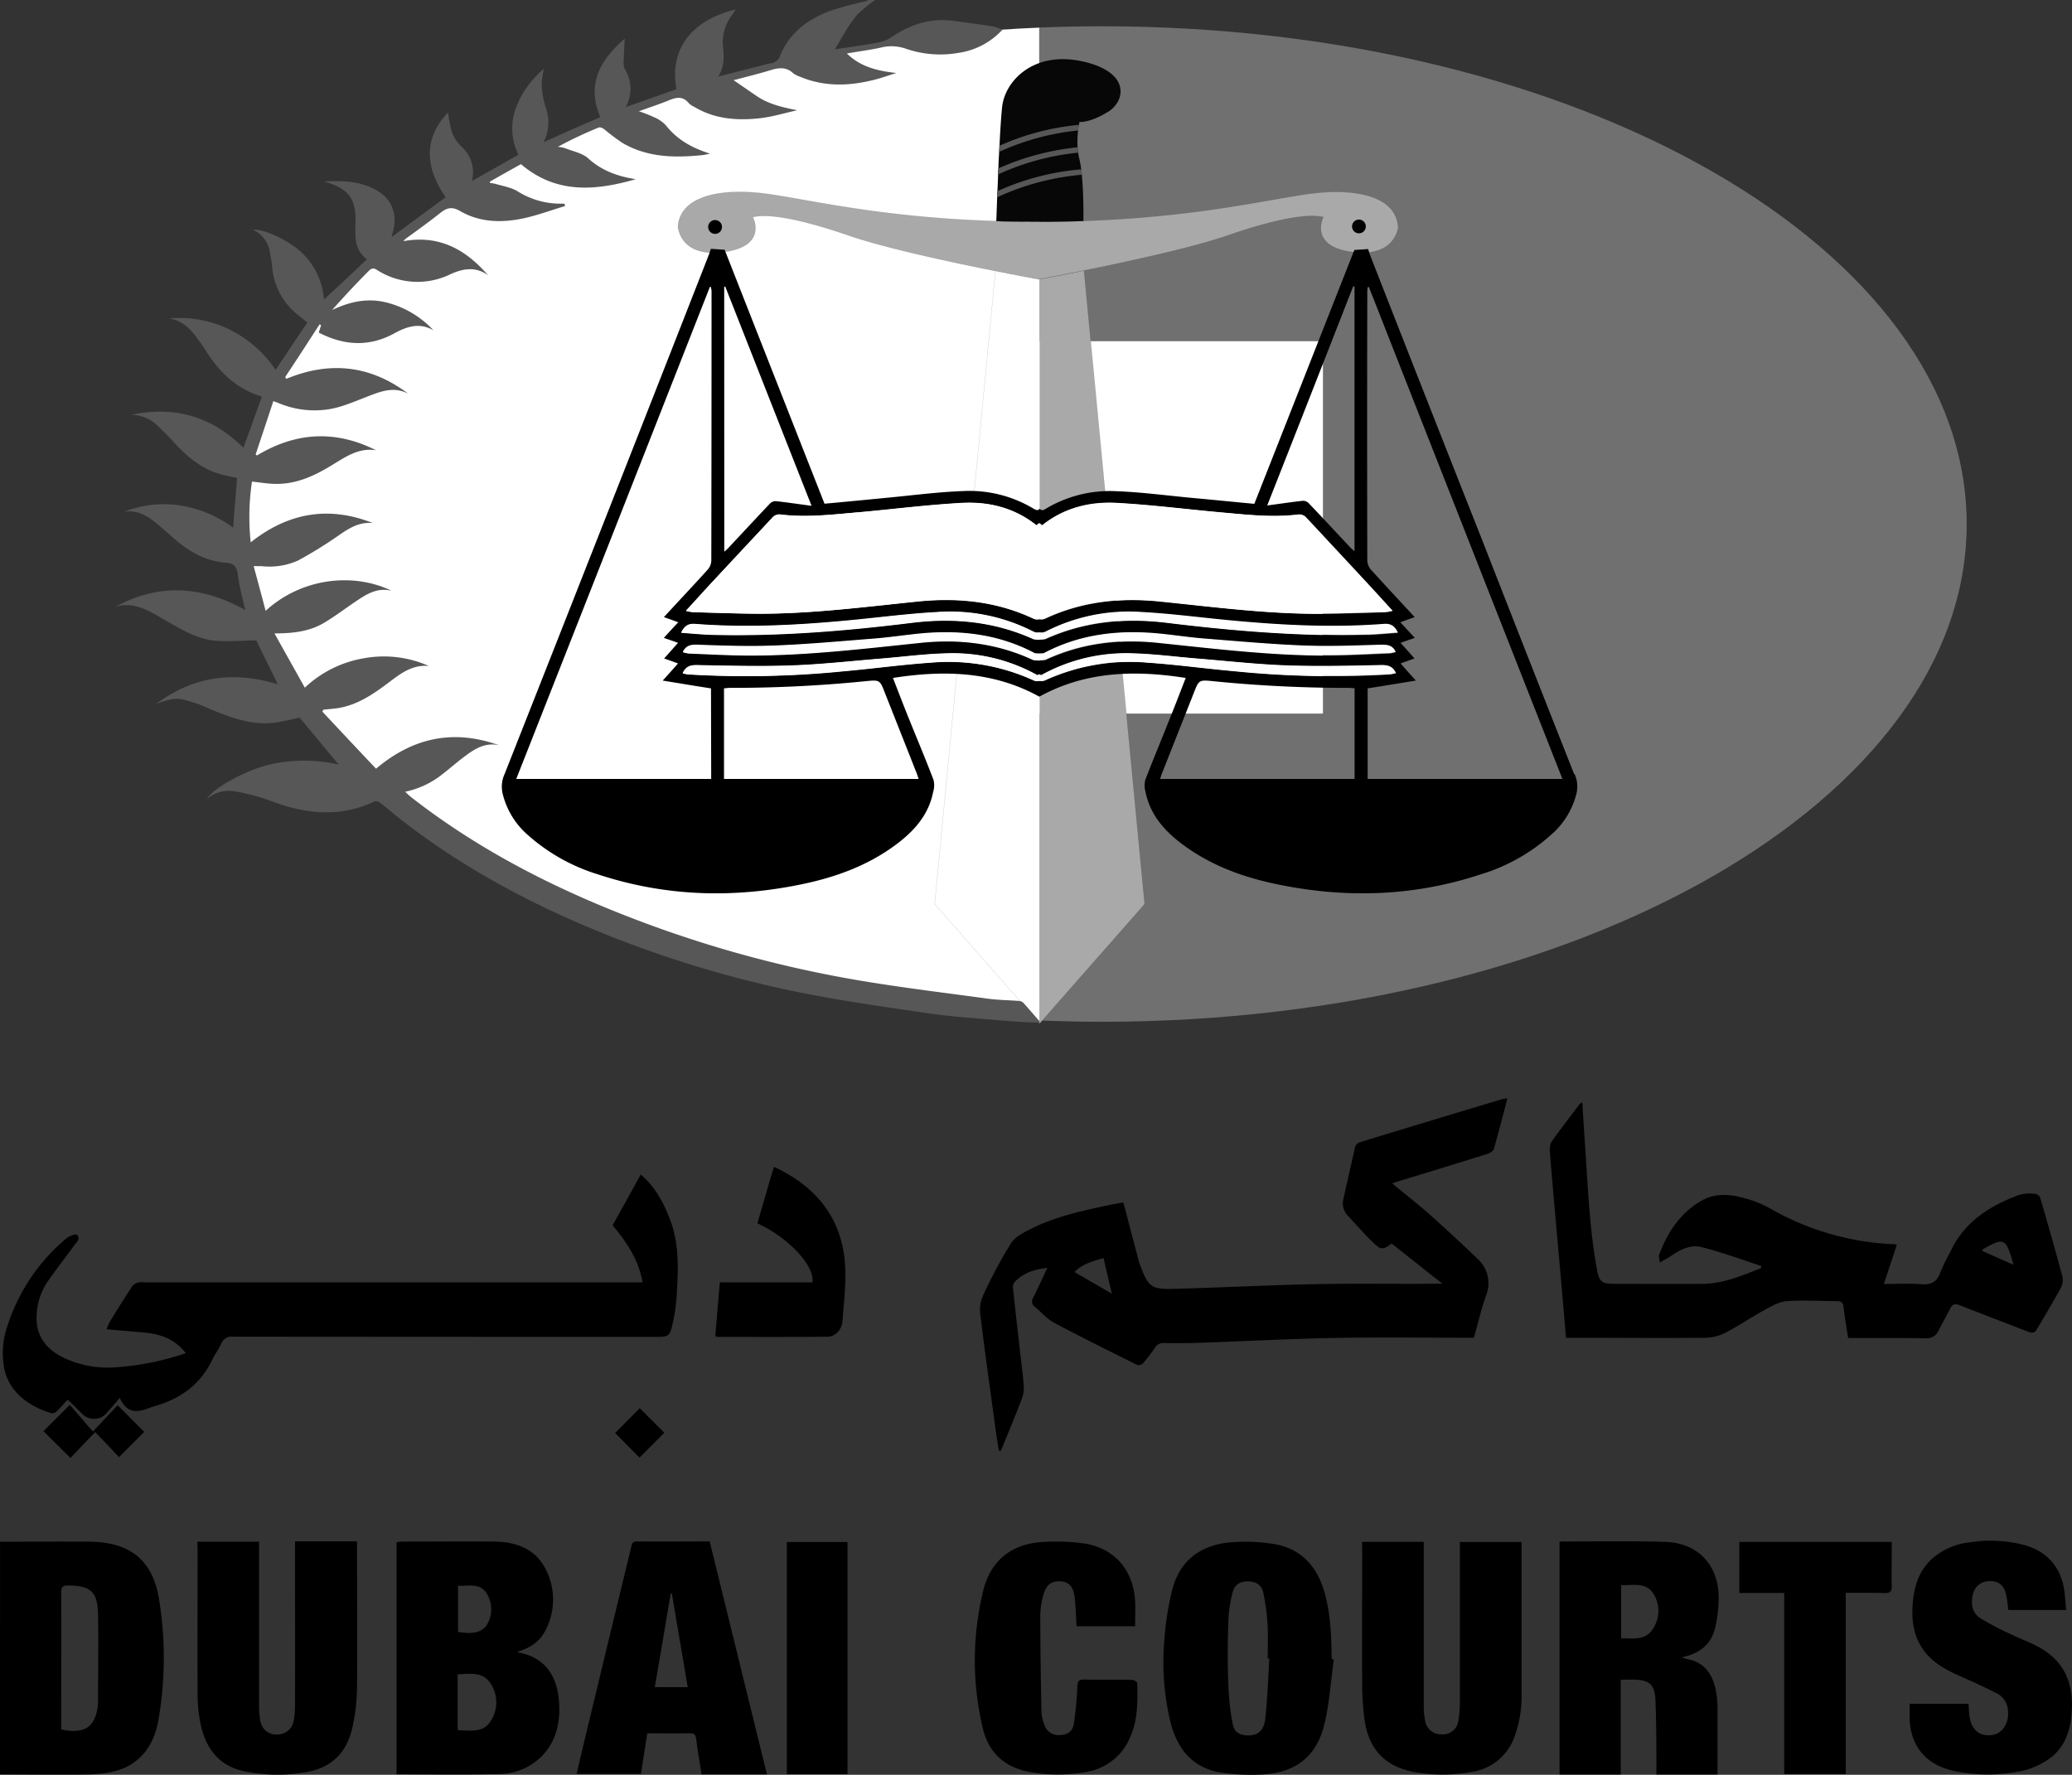 <svg xmlns="http://www.w3.org/2000/svg" xmlns:xlink="http://www.w3.org/1999/xlink" id="Layer_1" data-name="Layer 1" viewBox="0 0 530.27 454.28"><rect x="0" y="0" width="530.27" height="454.28" fill="#333333" stroke="none"/><defs><style>.cls-1,.cls-9{fill:none;}.cls-2{clip-path:url(#clip-path);}.cls-3{fill:#fff;}.cls-4{clip-path:url(#clip-path-2);}.cls-5{fill:#707070;}.cls-6{clip-path:url(#clip-path-3);}.cls-7{fill:#a9a9a9;}.cls-8{clip-path:url(#clip-path-4);}.cls-9{stroke:#202020;stroke-miterlimit:1;stroke-width:0.02px;}.cls-10{clip-path:url(#clip-path-5);}.cls-11{clip-path:url(#clip-path-6);}.cls-12{fill:#070707;}.cls-13{fill:#575757;}.cls-14{clip-path:url(#clip-path-7);}</style><clipPath id="clip-path" transform="translate(0.01 -0.04)"><rect class="cls-1" x="61.53" y="7.06" width="204.63" height="255.07"></rect></clipPath><clipPath id="clip-path-2" transform="translate(0.01 -0.04)"><rect class="cls-1" x="259.1" width="244.21" height="262.13"></rect></clipPath><clipPath id="clip-path-3" transform="translate(0.01 -0.04)"><rect class="cls-1" x="259.1" y="63.51" width="35.28" height="198.62"></rect></clipPath><clipPath id="clip-path-4" transform="translate(0.01 -0.04)"><rect class="cls-1" x="259.1" y="63.51" width="42.34" height="198.62"></rect></clipPath><clipPath id="clip-path-5" transform="translate(0.01 -0.04)"><rect class="cls-1" x="237.93" y="63.51" width="28.22" height="198.62"></rect></clipPath><clipPath id="clip-path-6" transform="translate(0.01 -0.04)"><rect class="cls-1" x="230.87" y="63.51" width="42.34" height="198.62"></rect></clipPath><clipPath id="clip-path-7" transform="translate(0.01 -0.04)"><rect class="cls-1" x="26.24" width="239.91" height="262.13"></rect></clipPath></defs><path d="M15.65,442.73c6,1.22,8.63-.55,9.37-6,0-.28.05-.57.06-.85,0-7.61.14-15.19,0-22.77-.14-5.71-2-7.19-7.61-7.25-1.4,0-1.82.39-1.82,1.79.06,11.22,0,22.44,0,33.66ZM0,394.66c7.66,0,15.35-.05,23,0,10.25.11,16.13,4.71,17.72,14.88a93,93,0,0,1-.19,30.79c-1.1,6.23-4.38,11.14-10.86,13a30,30,0,0,1-7.36.89c-7.44.11-14.88,0-22.32,0" transform="translate(0.01 -0.04)"></path><path d="M284.53,331.16c-.8-3.39-1.46-6.21-2.12-9.13-2.59.86-5.21,1.33-7.44,3.61l9.56,5.52M356.36,303c3.36,2.82,6.67,5.35,9.78,8.14,4,3.58,8,7.27,11.88,11a8.38,8.38,0,0,1,2.26,9.54c-1.21,3.5-2.06,7.14-3.08,10.77h-2.13c-11.21,0-22.46-.16-33.68.06-11.55.22-23.1.85-34.64,1.24-2.93.11-5.88.11-8.8.06a2.46,2.46,0,0,0-2.37,1.18,46,46,0,0,1-3,3.94,1.7,1.7,0,0,1-1.46.53c-7.14-3.56-14.3-7.09-21.36-10.84-1.85-1-3.28-2.73-4.93-4.08a1.66,1.66,0,0,1-.42-2.32l0-.05c1.21-2.37,2.32-4.85,3.61-7.58-3.47.33-6.23,1.38-8.41,3.64a2.59,2.59,0,0,0-.33,1.9c.58,5.54,1.22,11.08,1.85,16.62.28,2.54.63,5.05.83,7.58a8.21,8.21,0,0,1-.36,3.48c-1.74,4.55-3.61,9.07-5.46,13.59l-.55-.09c-.3-2-.63-4.08-.91-6.14-1.29-9.54-2.65-19.08-3.8-28.64a8.84,8.84,0,0,1,.63-4.74,125.4,125.4,0,0,1,7.22-13.54c1.13-1.7,3.45-2.86,5.43-3.83,6.51-3.19,13.59-4.66,20.65-6.12,1-.19,2-.35,2.67-.49,1.35,5.12,2.65,10.06,3.94,15a11.2,11.2,0,0,0,.44,1.27c2,5.35,2.82,6,8.47,5.87,12.51-.36,25-1,37.51-1.24,9.65-.19,19.32,0,29-.08h2.31c-4.63-3.64-8.84-7-13-10.28-2.18,1.6-2.76,1.68-4.69-.2-2.29-2.23-4.41-4.65-6.59-7a4.51,4.51,0,0,1-1.07-4.24c1-4.47,2-8.9,3-13.34a2,2,0,0,1,1.22-1.16q18.22-5.58,36.49-11.05c.3-.09.63-.09,1.27-.2-1.19,4.52-2.29,8.8-3.5,13-.14.53-1,1-1.55,1.21q-11.37,3.56-22.74,7c-.47.14-.93.31-1.65.55" transform="translate(0.01 -0.04)"></path><path d="M47.51,346.34c-2.81-3.58-6.47-4.85-10.58-5.21l-9.67-.85a16.18,16.18,0,0,1,.88-2c1.9-3.06,3.8-6.14,5.79-9.15a3.17,3.17,0,0,1,1.59-.85,4.43,4.43,0,0,1,1.36,0H164.44c-1-5.82-4.05-10.23-7.66-14.61q3.51-6.33,7.19-13c3.69,3.14,5.76,7.08,7.41,11.3,2.54,6.48,2.18,13.18,1.77,19.87a45.06,45.06,0,0,1-1.21,7.83c-.53,2.26-1.16,2.56-3.48,2.56q-54.41,0-108.84-.05a2.82,2.82,0,0,0-3,1.79c-.66,1.43-1.63,2.7-2.31,4.11-3.09,6.48-8.36,10.14-15.11,12a2.36,2.36,0,0,0-.63.22c-3,1.13-5.87,2-7.94-2.45-1.43,1.68-2.54,3-3.72,4.27a4.29,4.29,0,0,1-5.71,0c-1.16-1.16-2.31-2.32-3.47-3.45a5.09,5.09,0,0,0-.5-.3c-.88.93-1.76,2-2.73,2.92a1.61,1.61,0,0,1-1.26.49c-5.1-1.46-11-5-12.21-11.74a21,21,0,0,1,.88-10.66A48.55,48.55,0,0,1,17,317c.72-.58,2.35-1.22,2.7-.89,1,1-.16,1.91-.74,2.73-2.32,3.2-4.77,6.29-7,9.57a16.47,16.47,0,0,0-2.59,8.13c-.33,5.29,2.29,8.76,6.84,11A26.34,26.34,0,0,0,29.93,350a70.8,70.8,0,0,0,17.58-3.59" transform="translate(0.01 -0.04)"></path><path d="M515.29,323.8c-1.9-7-2.48-7.06-7.83-4,0,0-.08.16-.19.41,2.59,1.16,5.18,2.32,8,3.56m-114.5,18.71c-.39-4.49-.75-8.79-1.13-13.09-.75-8.54-1.52-17.06-2.26-25.6-.25-3.09-.58-6.18-.75-9.27a3.79,3.79,0,0,1,.53-2.39c2.28-3.2,4.71-6.32,7.08-9.46.11-.16.33-.25.69-.49.25,4,.49,7.91.77,11.77.69,10.39,1.1,20.81,3,31.09.58,3.08,1.22,3.61,4.41,3.61,7.61,0,15.25.05,22.85,0,5.24-.08,10-2.18,14.7-4a3.17,3.17,0,0,1,.08-.55c-5-1.65-10-3.5-15.16-4.82-2.76-.75-5.4.47-7.75,2.12-.88.61-1.82,1.08-3.06,1.79-.08-.93-.33-1.54-.16-2,2.12-5.68,5.32-10.58,10.69-13.73,3.78-2.23,7.83-1.73,11.8-.55a27.91,27.91,0,0,1,6,2.51,69.42,69.42,0,0,0,31.69,9.1,5.37,5.37,0,0,1,.64.11l-3.31,10.06c3.31,0,6.34-.19,9.32.05,2.7.25,4.3-.49,5.18-3.14a50,50,0,0,1,2.51-5.15c3.53-7.67,10.06-11.77,17.61-14.56a10.81,10.81,0,0,1,4.16-.27,1.68,1.68,0,0,1,1.24,1.07q2.94,10,5.68,20.12a4.57,4.57,0,0,1-.44,2.93c-2,3.61-4.08,7.11-6.17,10.64-.5.85-1.19.93-2.15.55-5.82-2.29-11.66-4.47-17.48-6.78-1.29-.53-2-.25-2.54.91-1,1.9-2,3.77-3,5.67a3.18,3.18,0,0,1-3.25,1.85c-6.56-.08-13.1-.06-19.82-.06-.42-2.67-.88-5.26-1.16-7.88-.11-1.07-.55-1.54-1.54-1.54-4.39-.06-8.8-.3-13.15,0-2.07.2-4.14,1.46-6,2.51-3.25,1.77-6.34,3.92-9.62,5.6a11.91,11.91,0,0,1-5.14,1.25c-11.19.11-22.36,0-33.52,0" transform="translate(0.01 -0.04)"></path><path d="M117.22,417.73c3.7.69,6.07.14,7.33-1.73a7.66,7.66,0,0,0-.13-8.3c-1.91-2.62-4.63-1.57-7.2-1.79Zm0,25.2c3.14,0,6.48.8,8.41-2.46a8.72,8.72,0,0,0,.05-9.31c-2-3.34-5.32-2.65-8.57-2.57v13.1a10.2,10.2,0,0,0,.11,1.24m15.16-20C138.77,424.12,142.3,428,143,435c.53,5.51-.47,10.83-4.74,14.93a15.45,15.45,0,0,1-10.78,4.19c-8.62.2-17.22.06-26,.06v-59.4a10.72,10.72,0,0,1,1.27-.14c8,0,16-.08,24,0,5.45.11,10.28,1.85,12.9,7.08a16.89,16.89,0,0,1-.14,15.77c-1.41,2.76-3.81,4.35-7.14,5.37" transform="translate(0.01 -0.04)"></path><path d="M414.88,405.77v13.59c3.14.05,6.39.66,8.24-2.59a8.18,8.18,0,0,0,0-8.82c-1.9-3-5.24-2.07-8.24-2.18m-.11,24.2v24.26H399.11V394.77a1.79,1.79,0,0,1,.44-.16c8.93,0,17.84-.17,26.74.11,8.13.27,13.42,5.81,13.53,13.92a32.39,32.39,0,0,1-1,8.49c-1.07,4-4.08,6.23-8.38,7.11a8.68,8.68,0,0,0,1.11.41c4.85.86,6.92,4.16,7.66,8.66a20.77,20.77,0,0,1,.33,3.52v17.4H423.89v-2c0-5.54,0-11-.22-16.59-.11-4.47-1.49-5.68-5.9-5.68" transform="translate(0.01 -0.04)"></path><path d="M50.49,394.66h15.8v42.13a19.93,19.93,0,0,0,.38,4A4.09,4.09,0,0,0,71,444a4.19,4.19,0,0,0,4.16-3.53,20.75,20.75,0,0,0,.33-3.69c.06-13.42,0-26.87,0-40.3v-1.9H91.36v1.9c0,11.88.11,23.73,0,35.56A48.46,48.46,0,0,1,90,442.94c-1.49,5.84-5.26,9.54-11.38,10.64a41.69,41.69,0,0,1-16.13-.17c-6.72-1.4-10-6.14-11.24-12.48a38.22,38.22,0,0,1-.69-7.39c-.06-12.24,0-24.48,0-36.74" transform="translate(0.01 -0.04)"></path><path d="M348.56,394.69h15.8v42.5a17.75,17.75,0,0,0,.31,3,4.12,4.12,0,0,0,4.24,3.78,4,4,0,0,0,4.33-3.64,27.92,27.92,0,0,0,.36-5v-40.6h15.79v38.89a29.65,29.65,0,0,1-1.87,11.11,13.68,13.68,0,0,1-11,8.87,41.22,41.22,0,0,1-14.61,0c-7.36-1.32-11.68-5.84-12.7-13.37a68.66,68.66,0,0,1-.61-8.6c-.06-11.6,0-23.23,0-34.87" transform="translate(0.01 -0.04)"></path><path d="M324.75,424.54h-.33c0-2.73.13-5.43,0-8.13a58.21,58.21,0,0,0-1.08-8.52c-.41-2.17-1.93-3.08-4-3.08s-3.42.85-3.94,3a34.52,34.52,0,0,0-1.05,7c-.16,5.46-.22,10.92,0,16.37a64.1,64.1,0,0,0,1.1,10.06c.41,2.26,1.82,3,4.08,3,2.48,0,4-1.35,4.3-4.49.52-5,.72-10.09,1-15.16m16.51.17c-.75,5.48-1.11,11.1-2.37,16.48-2,8.38-7.34,12.54-15.93,13a52.85,52.85,0,0,1-10.29-.44c-7.52-1.1-11.52-6.09-13.25-13.12A65.52,65.52,0,0,1,298,419.51a72.63,72.63,0,0,1,2.1-12.93c2-7.27,7.33-11.08,14.69-11.74a45.15,45.15,0,0,1,11.08.39C333,396.36,337.1,401,339,407.77c1.54,5.54,1.74,11.25,1.79,16.92l.5.09" transform="translate(0.01 -0.04)"></path><path d="M172,407.89h-.36q-2,12-4.07,24H176c-1.38-8.08-2.73-16-4.08-24m9.71-13.23c4.9,19.93,9.75,39.69,14.63,59.54H179.54c-.47-3-1-6-1.38-9-.13-1.13-.49-1.54-1.65-1.51-3.61.08-7.22,0-10.86,0-.55,3.53-1.07,6.92-1.63,10.39H147.57c.63-2.7,1.24-5.34,1.87-8q6-25,12.08-50c.19-.77.19-1.49,1.37-1.49,6.21.06,12.41,0,18.78,0" transform="translate(0.01 -0.04)"></path><path d="M488.69,436.15h15.08c.11,1.24.11,2.48.33,3.66.61,3.25,2.79,4.8,5.9,4.3,2.45-.41,4.13-3,3.89-5.93a5.25,5.25,0,0,0-2.53-4.52c-3.3-1.73-6.75-3.25-10.17-4.79-3.06-1.38-5.95-2.92-8.18-5.51-3.17-3.7-3.86-8.08-3.53-12.68.33-4.44,1.54-8.55,5-11.69a17.5,17.5,0,0,1,9.78-4.19,33.84,33.84,0,0,1,13.59.66c6.07,1.6,9.68,5.82,10.48,12,.19,1.51.27,3,.44,4.68H513.94a32.27,32.27,0,0,0-.58-4.16c-.63-2.31-2-3.28-4.16-3.22a4.23,4.23,0,0,0-4.33,3.52c-.55,2.4-.13,4.69,2,6a69.76,69.76,0,0,0,7.61,4c2.7,1.32,5.62,2.31,8.18,3.88,6,3.67,8,9.32,7.53,16.07-.3,4.47-1.52,8.55-5.13,11.52a19.39,19.39,0,0,1-9.59,3.92,41.24,41.24,0,0,1-16-.47c-6.75-1.65-10.56-6.4-10.78-13.31v-3.83" transform="translate(0.01 -0.04)"></path><path d="M290.51,416.3h-15c-.17-2.62-.22-5.15-.53-7.64s-1.48-3.72-3.47-3.85c-2.29-.17-3.75.82-4.44,3.28a20.85,20.85,0,0,0-.85,5.15c0,8.35.14,16.68.3,25a10.58,10.58,0,0,0,.75,3.28,3.74,3.74,0,0,0,4.05,2.62c1.85-.06,3.14-.83,3.47-2.84a82.34,82.34,0,0,0,.91-9.54c.06-1.38.36-1.84,1.79-1.82,4.08.09,8.13,0,12.19.09.49,0,1.37.55,1.37.85.09,4.69.14,9.37-1.81,13.78A14.67,14.67,0,0,1,278,453.59a41.13,41.13,0,0,1-14,.09c-6.8-1.08-11.13-5-12.56-11.58a74.94,74.94,0,0,1,.24-35.14c2-7.75,7.5-11.91,15.47-12.24a53.16,53.16,0,0,1,10.09.36c7.91,1.15,12.78,6.75,13.25,14.74.11,2.15,0,4.27,0,6.48" transform="translate(0.01 -0.04)"></path><path d="M456.61,407.78H445.12V394.72h39v3.64c0,2.53-.08,5.07,0,7.6.06,1.38-.33,1.88-1.76,1.85-3.28-.11-6.54-.06-10-.06v46.37H456.61" transform="translate(0.01 -0.04)"></path><path d="M201.36,454.17h15.52V394.75H201.36Z" transform="translate(0.01 -0.04)"></path><path d="M184.26,328.29h23.65c.63-4.24-6.12-11.47-14.09-15.13,1.38-4.74,2.76-9.48,4.22-14.45.82.39,1.57.72,2.26,1.11,9.87,5.29,15.52,13.45,16,24.69.22,4.5-.36,9.07-.69,13.59a4.83,4.83,0,0,1-1,2.65,3.83,3.83,0,0,1-2.43,1.43c-9.4.11-18.82.06-28.25.06a5.2,5.2,0,0,1-.88-.14c.38-4.55.74-9.07,1.16-13.81" transform="translate(0.01 -0.04)"></path><path d="M11.1,366.38c2-2,4.22-4.19,6.76-6.75,1.84,2.12,3.8,4.41,5.9,6.84,2.39-2.54,4.43-4.72,6.33-6.73l6.81,6.81L30.45,373l-6.09-6.41C22,369,20,371.18,18,373.22c-2.54-2.54-4.74-4.72-6.87-6.84" transform="translate(0.01 -0.04)"></path><path d="M170,366.77l-6.34,6.37c-2.07-2.1-4.22-4.28-6.26-6.32,2.07-2,4.25-4.27,6.31-6.34,2,2,4.19,4.22,6.29,6.29" transform="translate(0.01 -0.04)"></path><g class="cls-2"><path class="cls-3" d="M62.6,134.18c0,67.26,89.72,122.36,203.36,127.07V7.11C152.36,11.8,62.6,66.87,62.6,134.18" transform="translate(0.01 -0.04)"></path></g><g class="cls-4"><path class="cls-5" d="M281.89,6.76c-5.34,0-10.66.13-15.93.33V261.25c5.27.19,10.59.33,15.93.33,122.3,0,221.42-57.06,221.42-127.4S404.19,6.76,281.89,6.76" transform="translate(0.01 -0.04)"></path></g><path class="cls-3" d="M265.11,182.69h73.45V87.38H265.11Z" transform="translate(0.01 -0.04)"></path><g class="cls-6"><path class="cls-7" d="M292.92,231.45,266.07,262V71.56l.09-.08c1.35-.25,5.62-1,11.24-2.18" transform="translate(0.01 -0.04)"></path></g><g class="cls-8"><path class="cls-9" d="M292.92,231.45,266.07,262V71.56l.09-.08c1.35-.25,5.62-1,11.24-2.18Z" transform="translate(0.01 -0.04)"></path></g><path class="cls-7" d="M357.83,58s-.52,8-11.77,6.54-7.39-8.93-7.39-8.93c-3.22-.8-10.28-.22-24.78,4.79-9,3.09-25.35,6.62-36.49,8.88-5.59,1.13-9.89,1.9-11.24,2.18a.33.33,0,0,0-.14,0l-.33.06s-4.5-.83-11-2.12c-11.13-2.21-28.06-5.85-37.26-9-14.5-5-21.56-5.59-24.78-4.79,0,0,4,7.41-7.39,8.93S173.49,58,173.49,58c.55-7.74,10.86-10.06,23.38-8.26,11.16,1.62,29.13,6,58,6.89q5.13.16,10.73.16c4,0,7.91,0,11.57-.19,28.39-1,46.12-5.24,57.2-6.86,12.48-1.8,22.82.52,23.37,8.26" transform="translate(0.01 -0.04)"></path><path class="cls-9" d="M357.83,58s-.52,8-11.77,6.54-7.39-8.93-7.39-8.93c-3.22-.8-10.28-.22-24.78,4.79-9,3.09-25.35,6.62-36.49,8.88-5.59,1.13-9.89,1.9-11.24,2.18a.33.33,0,0,0-.14,0l-.33.06s-4.5-.83-11-2.12c-11.13-2.21-28.06-5.85-37.26-9-14.5-5-21.56-5.59-24.78-4.79,0,0,4,7.41-7.39,8.93S173.49,58,173.49,58c.55-7.74,10.86-10.06,23.38-8.26,11.16,1.62,29.13,6,58,6.89q5.13.16,10.73.16c4,0,7.91,0,11.57-.19,28.39-1,46.12-5.24,57.2-6.86C346.94,48,357.28,50.28,357.83,58Z" transform="translate(0.01 -0.04)"></path><g class="cls-10"><path class="cls-3" d="M266.07,71.56V262L239.2,231.44l15.54-162c6.45,1.29,11,2.12,11,2.12l.33-.06" transform="translate(0.01 -0.04)"></path></g><g class="cls-11"><path class="cls-9" d="M266.07,71.56V262L239.2,231.44l15.54-162c6.45,1.29,11,2.12,11,2.12l.33-.06Z" transform="translate(0.01 -0.04)"></path></g><path class="cls-12" d="M283.6,28.61c-4.57,2.93-7.36,2.65-7.36,2.65a2.64,2.64,0,0,1-.13.66,7.57,7.57,0,0,0-.2,1.44,23.42,23.42,0,0,0-.14,4.35,9.09,9.09,0,0,0,.14,1.41c.08.5.2,1.13.33,1.68.17.71.33,1.62.47,2.62.06.41.11.88.14,1.37.5,4.94.41,11.36.41,11.83-3.66.11-7.52.19-11.57.19-3.72,0-7.31,0-10.73-.16h0s.11-2.51.22-6.1c0-.49,0-1,.08-1.57.06-1.35.11-2.78.17-4.3a10.26,10.26,0,0,1,.08-1.54h0c0-1.43.11-2.86.19-4.27l.08-1.57c.2-4,.44-7.72.67-9.84.71-6.75,8.07-14.39,20.42-11.74s11.3,10,6.75,12.92" transform="translate(0.01 -0.04)"></path><path class="cls-13" d="M276.11,32c-.06.33-.14.83-.2,1.44a63.77,63.77,0,0,0-20.23,5.48l.08-1.57A64.15,64.15,0,0,1,276.11,32" transform="translate(0.01 -0.04)"></path><path class="cls-13" d="M275.91,39.12a64,64,0,0,0-20.48,5.56,13.22,13.22,0,0,1,.06-1.54h0a66.14,66.14,0,0,1,20.28-5.4,9.62,9.62,0,0,0,.14,1.41" transform="translate(0.01 -0.04)"></path><path class="cls-13" d="M276.85,44.77a64.66,64.66,0,0,0-21.69,5.78c0-.49.05-1,.08-1.57a64.48,64.48,0,0,1,21.47-5.59c.06.44.11.91.14,1.38" transform="translate(0.01 -0.04)"></path><path d="M349.53,58a1.76,1.76,0,1,1-1.76-1.76A1.76,1.76,0,0,1,349.53,58" transform="translate(0.01 -0.04)"></path><path d="M184.76,58a1.77,1.77,0,1,1-1.63-1.63A1.76,1.76,0,0,1,184.76,58" transform="translate(0.01 -0.04)"></path><g class="cls-14"><path class="cls-13" d="M261,256.26c-2.68-.22-5.41-.22-8.08-.58-11.08-1.52-22.19-2.84-33.21-4.71a301.08,301.08,0,0,1-60-16.71c-19.54-7.66-38-17.28-54.57-30.23-.44-.36-.86-.77-1.46-1.33a22.78,22.78,0,0,0,9.53-4.49c1.74-1.35,3.39-2.78,5.13-4.13,2.76-2.1,5.57-4.14,9.37-3.28-11.52-4.14-21.94-2.07-31.48,6C91.55,191.87,87,187,82.49,182.19c.11-.16.16-.33.27-.49,1.21-.14,2.43-.22,3.61-.39,4.8-.74,8.68-3.28,12.46-6.09,3.23-2.4,6.37-5.15,10.92-4.71a28.36,28.36,0,0,0-16.51-2A29.09,29.09,0,0,0,78,176.06l-7.77-13.89c5,0,9.34-.55,13.17-3,2.59-1.57,5-3.42,7.56-5.13,2.78-1.9,5.59-3.69,9.26-2.78-9.79-4.74-23-3.33-32.25,5.13-1-3.83-2-7.53-3.06-11.44h2a17.85,17.85,0,0,0,9.4-1.46,108.62,108.62,0,0,0,9.62-5.9c2.89-2,5.67-4.05,9.48-3.67-11.28-4.44-21.61-2.7-31.26,4.94a61.32,61.32,0,0,1,.33-15.55c1.85.19,3.45.47,5.07.55,5.68.36,10.53-1.79,15.22-4.66,3.53-2.12,6.94-4.63,11.46-3.91-10.39-5.24-20.53-4.66-30.45,1.32a1.29,1.29,0,0,1-.36-.25c1.49-4.52,3-9,4.52-13.64.69.25,1,.33,1.29.47A23.63,23.63,0,0,0,82.36,105c4.08-.27,7.69-1.93,11.41-3.36,3.47-1.35,6.92-2.81,10.69-.83-9.64-7.27-20-8.43-31.2-3.8a1.9,1.9,0,0,0-.3-.44c3-4.5,5.9-9,8.82-13.51a2.88,2.88,0,0,1,.38.22c-.19.61-.38,1.22-.6,1.88,6.53,3.39,13,3.72,19.43.16,3.17-1.73,6.42-2.78,9.92-.74a24.57,24.57,0,0,0-12-7.11C94,76.24,89.51,77.26,85,79.38c3-3.39,6-6.61,9.15-9.78.55-.55,1.11-1.21,2.18-.55a19.18,19.18,0,0,0,19,1.15c3.17-1.43,6.45-2,9.57.31-5.71-6.62-12.49-10.39-21.67-8.74a4.24,4.24,0,0,1,1.11-1c2.75-2,5.54-4,8.26-6.17,1.69-1.35,3-1.8,5.21-.5,5,2.87,10.48,3,15.94,1.87,3.69-.77,7.25-2.12,10.86-3.19-.06-.22-.11-.42-.17-.61h-1a20.5,20.5,0,0,1-11-3.17c-1.63-1-3.75-1.32-5.68-1.9a9.22,9.22,0,0,0-1.38-.22,2.16,2.16,0,0,1,0-.36q4-2.28,7.93-4.46c9.07,7.71,19.08,6.8,29.39,3.85-4.55-.71-8.63-2.12-12.16-5.32-1.51-1.37-3.91-1.81-5.92-2.61a8.3,8.3,0,0,0-1.85-.36,101.63,101.63,0,0,1,10.45-4.94c.35-.16,1,.14,1.4.44a56.53,56.53,0,0,0,4.58,3.45c6.31,3.75,13.25,3.89,20.28,3.2.78-.06,1.52-.28,2.26-.39-4.52-1.43-8.38-3.5-11.3-7.22a8.6,8.6,0,0,0-3-2.09,37,37,0,0,0-3.94-1.55c2.78-1,5.26-1.82,7.71-2.81,1.88-.8,3.56-1.1,5.05.74a4.92,4.92,0,0,0,1.4.94c5.32,3.2,11.19,3.58,17.15,2.87,3.11-.39,6.15-1.33,9.2-2-3.69-.74-7.19-1.51-10.28-3.58-2-1.35-4-2.76-6-4.11,3.06-.82,6.36-1.62,9.64-2.62,2-.6,3.86-.79,5.57.8a5.31,5.31,0,0,0,1.63.86c6.37,2.73,12.84,2.48,19.38.8,1.81-.47,3.61-1.13,5.43-1.68-4.66-.55-9-1.44-12.66-5,3.28-.58,6.23-.93,9.1-1.6a11.1,11.1,0,0,1,6.12.42,27,27,0,0,0,13.48,1,18.88,18.88,0,0,0,11.11-5.9,14.31,14.31,0,0,0-2.46-.85c-3.33-.53-6.67-.94-10-1.41-6-.83-11.21.94-16.09,4.25a8.86,8.86,0,0,1-2.87,1.21c-2.09.44-4.24.71-6.34,1.05l-5.13.77c.94-1.57,1.66-2.87,2.46-4.11a33.32,33.32,0,0,1,3.33-4.82A37.22,37.22,0,0,1,224,0h-1.68a4.84,4.84,0,0,1-.72.36,89.54,89.54,0,0,0-9.09,2.43c-5.65,2.12-10.36,5.51-12.79,11.3a3,3,0,0,1-2.54,2.18,7.58,7.58,0,0,0-1.15.24l-12.21,3.12c1.65-2.65,1.46-5.24,1.18-7.91A11.3,11.3,0,0,1,187.26,4c.33-.47.66-1,1-1.54-11.42,2.76-17,10.28-15.16,20.42l-13,4.58A9.45,9.45,0,0,0,160,17.9a3.6,3.6,0,0,1-.42-1.76c.06-2.07.2-4.11.28-6.2-6.17,5.37-9.89,11.58-6.23,20.09-2.53,1.08-4.91,2.1-7.25,3.14s-4.63,2.07-7.27,3.28a11.14,11.14,0,0,0,.6-8.71,23.87,23.87,0,0,1-1.1-5.87,20,20,0,0,1,.58-4.21,23.88,23.88,0,0,0-7.22,10.14,15.25,15.25,0,0,0,.69,11.85c-4,2.26-7.89,4.47-11.91,6.73A8.75,8.75,0,0,0,118,37.5a10.19,10.19,0,0,1-2.35-3.64,35.4,35.4,0,0,1-1-5c-6,6.21-6.21,13.59-.61,21.67L100.21,60.7c.17-.66.25-1.05.36-1.41,1.24-4.54-.38-8.51-4.52-10.72s-8.32-2.29-13.15-2.09c6.87,1.93,8.16,5,8.08,10.31-.06,3.44-.52,7.08,2.92,9.62-3.8,3.58-7.41,7-11,10.28a18.39,18.39,0,0,0-5.7-12c-3.31-3.11-9.6-6.11-12.52-5.87A7.6,7.6,0,0,1,69,64.25c.2,1.22.47,2.43.61,3.64a17.49,17.49,0,0,0,6.15,12.38l2.89,2.34c-2.73,4-5.37,8-8.13,12.1A30.34,30.34,0,0,0,58.59,84.32a28.93,28.93,0,0,0-15.32-2.76c3.74.53,5.87,3.15,7.82,5.93.64.85,1.24,1.76,1.79,2.65,3.4,5.29,7.67,9.42,13.84,11.3a.45.45,0,0,1,.25.22c-1.54,4.32-3.09,8.57-4.69,13-8.1-8.1-17.72-10.78-28.74-8.44a9.82,9.82,0,0,1,6.83,2.84c1.3,1.24,2.59,2.51,3.8,3.84,3.67,4.07,7.75,7.55,13.32,8.79,1.07.27,2.15.47,3.17.69-.33,4.27-.69,8.38-1,12.73a30.69,30.69,0,0,0-13.34-5.65A27.51,27.51,0,0,0,31.84,131c3.28-.42,5.82,1,8.19,3,1.46,1.21,2.92,2.48,4.35,3.75,3.83,3.39,8.16,5.93,13.34,6.31,2.21.17,2.84,1,3.12,3,.38,3,1.21,6,1.9,9.12-11-6.17-22-6.92-33.16-.85,3.86-1.13,7.14.3,10.39,2.12,1.54.91,3.12,1.82,4.69,2.7,3.33,1.9,6.8,3.64,10.69,3.91,3.31.22,6.7-.05,10.23-.11,1.68,3.48,3.55,7.25,5.51,11.25-11.16-3.39-21.39-2.23-31.09,5,5-1.85,5.87-1.44,9.51-.36,1.65.52,3.25,1.27,4.85,1.93,5.35,2.23,10.75,4.11,16.67,3.14,1.93-.33,3.84-.8,5.63-1.18l10,12a39.87,39.87,0,0,0-18,.08c-6.23,1.6-14.14,6-15.71,8.74A8.59,8.59,0,0,1,60,202.58,53.54,53.54,0,0,1,69.19,205c8.9,3.42,17.75,4.38,26.68.17a1.56,1.56,0,0,1,1.29.25c1.44,1.1,2.79,2.28,4.19,3.41,15,11.94,31.62,21.14,49.23,28.56a284.32,284.32,0,0,0,57,17.25c9.93,1.88,20,3.31,30,4.77,5.3.77,10.62,1.16,15.94,1.6,4.19.36,8.32.74,12.48.77v-.36c-1.49-1.7-2.73-3.17-4-4.57a1.79,1.79,0,0,0-1-.58" transform="translate(0.01 -0.04)"></path></g><path d="M350,199.42V176.24c4-.63,8-1.29,12.34-2-1.57-1.74-2.7-3-3.91-4.38,1.24-.44,2.34-.86,3.56-1.27-1.24-1.4-2.38-2.7-3.56-4,1.27-.47,2.34-.83,3.64-1.27l-3.7-4c1.3-.47,2.4-.88,3.67-1.32-3.86-4.17-7.58-8.16-11.25-12.21a3.84,3.84,0,0,1-.88-2.21q-.08-34.52,0-69.07a6.67,6.67,0,0,1,.13-1,.66.66,0,0,1,.28,0q24.72,62.9,49.53,125.91Zm-33.8-27.53c-7.52-.66-15-1.71-22.54-2.23a52.44,52.44,0,0,0-26.19,4.54,2.32,2.32,0,0,1-1.49.14,2.23,2.23,0,0,1-1.46-.14,52.5,52.5,0,0,0-26.21-4.54c-7.53.52-15,1.57-22.52,2.23a249.65,249.65,0,0,1-39.53.8,11.71,11.71,0,0,1-1.54-.28c.74-1.68,1.87-2.09,3.61-2.07,8.19.14,16.35.36,24.5.09,7.67-.31,15.3-1.16,22.94-1.79,5.43-.45,10.86-1.16,16.31-1.3a44.18,44.18,0,0,1,23.43,5.6,4.48,4.48,0,0,1,.47-.28,2.78,2.78,0,0,1,.47.28,44.37,44.37,0,0,1,23.43-5.6c5.46.14,10.91.85,16.34,1.3,7.64.63,15.27,1.48,22.91,1.79,8.16.27,16.34,0,24.5-.09,1.77,0,2.87.39,3.64,2.07-.58.08-1.07.25-1.54.28a249.65,249.65,0,0,1-39.53-.8m30.46,27.53H296.89c.22-.66.36-1.18.58-1.68q4-10.12,8-20.23c1.35-3.47,1.35-3.47,5-3.11a341.92,341.92,0,0,0,34.76,1.71c.49,0,1,.08,1.43.11Zm-112.15-1.68c.19.5.35,1,.57,1.68H185.28v-23.2c.47,0,1-.11,1.44-.11a342.46,342.46,0,0,0,34.78-1.71c3.67-.36,3.67-.36,5,3.11q4,10.1,8,20.23M182,199.42H132.11Q157,136.29,181.65,73.51a.76.76,0,0,1,.3,0c0,.33.14.66.14,1q0,34.56-.06,69.07a3.69,3.69,0,0,1-.88,2.21c-3.64,4.05-7.39,8-11.25,12.21,1.27.44,2.4.85,3.67,1.32-1.21,1.29-2.34,2.51-3.69,4,1.29.44,2.37.8,3.63,1.27-1.18,1.32-2.31,2.62-3.55,4,1.21.41,2.34.83,3.55,1.27-1.18,1.35-2.34,2.64-3.91,4.38,4.38.72,8.3,1.38,12.35,2Zm3.33-126a1.31,1.31,0,0,1,.28,0c7.28,18.49,14.55,37,22.08,56.09-3.36-.44-6.23-.88-9.1-1.19a2,2,0,0,0-1.49.55c-3.61,3.81-7.19,7.67-10.75,11.47a10.79,10.79,0,0,1-1,.91ZM357.17,167a9.32,9.32,0,0,1-1.46.33c-5.38.22-10.81.55-16.18.52-14.47,0-28.8-1.76-43.14-3.25-9.95-1.05-19.68.11-28.88,4.41a10.67,10.67,0,0,1-3.09,0c-9.18-4.3-18.94-5.46-28.86-4.41-14.36,1.49-28.67,3.22-43.14,3.25-5.4,0-10.8-.3-16.2-.52a9.32,9.32,0,0,1-1.46-.33c.82-1.66,2-1.88,3.74-1.79,6.67.24,13.4.44,20.1.16,8.38-.33,16.76-1.07,25.11-1.76,4.21-.33,8.4-1,12.62-1.35,9.95-.86,19.54.33,28.5,5.1a7.78,7.78,0,0,0,2.26,0c9-4.77,18.58-6,28.53-5.1,4.19.33,8.38,1,12.6,1.35,8.38.69,16.73,1.43,25.11,1.76,6.7.28,13.42.08,20.12-.16,1.76-.09,2.92.13,3.72,1.79M350,162.55c-17.23.44-34.35-1-51.44-3.09-10.69-1.3-21.14-.3-31.06,4.22a8.89,8.89,0,0,1-3,0c-9.93-4.52-20.37-5.52-31-4.22-17.09,2.12-34.21,3.53-51.46,3.09-2.51-.09-5-.33-7.69-.53.88-1.79,1.85-2.34,3.61-2.2,13.09,1,26.13.33,39.17-.88,7.52-.72,15-1.74,22.54-2.15a46.78,46.78,0,0,1,24.84,5A2.62,2.62,0,0,0,266,162a2.66,2.66,0,0,0,1.55-.17,46.85,46.85,0,0,1,24.86-5c7.52.41,15,1.43,22.52,2.15,13,1.21,26.1,1.87,39.16.88,1.77-.14,2.76.41,3.64,2.2-2.7.2-5.21.44-7.71.53M219.46,131.23c8.88-.8,17.73-1.93,26.6-2.4,7-.41,13.56,1.22,19.19,5.71.22-.19.49-.39.71-.55.25.16.5.36.75.55,5.59-4.49,12.21-6.12,19.15-5.71,8.91.47,17.75,1.6,26.6,2.4,6.62.58,13.23,1.38,19.9.53a2.42,2.42,0,0,1,1.74.63q8.19,8.73,16.37,17.56c2,2.09,3.86,4.22,5.93,6.48a10.92,10.92,0,0,1-1.88.35c-5.87.14-11.74.39-17.58.39-13.43-.06-26.74-1.79-40.08-3.14-10.14-1.05-20,0-29.38,4.38a2.41,2.41,0,0,1-1.52.14,2.32,2.32,0,0,1-1.49-.14C255.13,154,245.21,153,235.09,154c-13.34,1.35-26.65,3.08-40.1,3.14-5.85,0-11.72-.25-17.56-.39a11.15,11.15,0,0,1-1.9-.35c2.09-2.26,4-4.39,5.92-6.48q8.19-8.8,16.4-17.56a2.35,2.35,0,0,1,1.71-.63c6.67.85,13.29.05,19.9-.53m126.9-57.85h.28v67.81c-.44-.41-.74-.63-1-.91-3.59-3.8-7.14-7.66-10.78-11.47a2,2,0,0,0-1.49-.55c-2.86.31-5.73.75-9.07,1.19,7.53-19.1,14.78-37.6,22-56.09m56.54,124.83q-11.8-29.83-23.48-59.76Q365,102.09,350.78,65.74c-.25-.63-.44-1.24-.66-1.95l-3.53.24Q333.81,96.49,321,129c-5.13-.47-10.23-1-15.33-1.46-6.69-.61-13.34-1.52-20-1.77a31.85,31.85,0,0,0-18,4.47c-.63.39-1.13.61-1.6,0-.47.58-.93.36-1.57,0a31.87,31.87,0,0,0-18.15-4.5c-6.7.25-13.34,1.16-20,1.77-5.1.5-10.2,1-15.35,1.46q-12.82-32.58-25.56-65l-3.52-.24c-.25.71-.44,1.32-.69,1.95Q167,102.06,152.68,138.4q-11.75,29.88-23.56,59.78a7.78,7.78,0,0,0-.53,4.85A20.37,20.37,0,0,0,135,213.7a48.19,48.19,0,0,0,18,10.14c17.28,5.71,34.82,6.2,52.54,2.46,8.65-1.82,16.87-4.86,24-10.26,4.5-3.39,8.11-7.49,9.26-13.26a5.78,5.78,0,0,0,.09-3.14c-2-5.26-4.19-10.42-6.29-15.65-1.38-3.39-2.7-6.87-4.08-10.42,13.12-2.07,25.75-1.68,37.46,4.79,11.74-6.47,24.34-6.86,37.46-4.79-1.38,3.55-2.7,7-4.08,10.42-2.07,5.23-4.24,10.39-6.26,15.65a6.19,6.19,0,0,0,.06,3.14c1.19,5.77,4.77,9.87,9.29,13.26,7.17,5.4,15.35,8.44,24,10.26,17.73,3.74,35.23,3.25,52.51-2.46a47.58,47.58,0,0,0,18-10.14A20.38,20.38,0,0,0,403.48,203a7.78,7.78,0,0,0-.52-4.85" transform="translate(0.01 -0.04)"></path><path class="cls-3" d="M219.46,131.18c8.88-.8,17.73-1.93,26.6-2.43,6.95-.38,13.56,1.24,19.19,5.73.22-.19.49-.38.71-.55.25.17.5.36.75.55,5.59-4.49,12.21-6.11,19.15-5.73,8.91.5,17.75,1.63,26.6,2.43,6.62.58,13.23,1.38,19.9.52a2.56,2.56,0,0,1,1.74.61q8.19,8.76,16.37,17.58l5.93,6.48a13.55,13.55,0,0,1-1.88.36c-5.87.14-11.71.38-17.58.38-13.43,0-26.77-1.79-40.11-3.17-10.11-1-20,0-29.35,4.41a2.28,2.28,0,0,1-1.52.14,2.19,2.19,0,0,1-1.49-.14c-9.34-4.41-19.26-5.45-29.38-4.41-13.34,1.38-26.65,3.12-40.1,3.17-5.85,0-11.72-.24-17.56-.38a12.24,12.24,0,0,1-1.9-.36c2.09-2.26,4-4.38,5.92-6.48q8.19-8.8,16.4-17.58a2.48,2.48,0,0,1,1.71-.61c6.67.86,13.29.06,19.9-.52" transform="translate(0.01 -0.04)"></path><path class="cls-3" d="M350,162.46c-17.23.44-34.35-1-51.44-3.09-10.69-1.29-21.14-.3-31.06,4.19a6.9,6.9,0,0,1-3,0c-9.93-4.49-20.37-5.48-31.07-4.19-17.06,2.1-34.18,3.53-51.43,3.09-2.51-.08-5-.33-7.69-.52.88-1.79,1.85-2.34,3.61-2.21,13.09,1,26.13.33,39.17-.91,7.52-.69,15-1.71,22.54-2.12a46.78,46.78,0,0,1,24.84,5,2.41,2.41,0,0,0,1.54.19,2.44,2.44,0,0,0,1.55-.19,46.85,46.85,0,0,1,24.86-5c7.52.41,15,1.43,22.52,2.12,13,1.24,26.1,1.91,39.16.91,1.77-.13,2.76.42,3.64,2.21-2.7.19-5.21.44-7.71.52" transform="translate(0.01 -0.04)"></path><path class="cls-3" d="M357.17,166.87a9,9,0,0,1-1.43.33c-5.41.2-10.84.55-16.21.53-14.47-.06-28.78-1.77-43.14-3.28-9.95-1-19.68.13-28.88,4.41a9.42,9.42,0,0,1-3.09,0c-9.18-4.28-18.94-5.43-28.86-4.41-14.36,1.51-28.69,3.22-43.14,3.28-5.4,0-10.8-.33-16.2-.53a9.07,9.07,0,0,1-1.46-.33c.82-1.65,2-1.87,3.74-1.82,6.67.25,13.4.47,20.1.2,8.38-.34,16.76-1.11,25.14-1.77,4.18-.33,8.37-1,12.59-1.38,9.95-.82,19.54.36,28.5,5.13a10.67,10.67,0,0,0,2.26,0c9-4.77,18.58-5.95,28.53-5.13,4.19.36,8.38,1.05,12.6,1.38,8.38.66,16.73,1.43,25.11,1.77,6.7.27,13.42,0,20.12-.2,1.76,0,2.92.17,3.72,1.82" transform="translate(0.01 -0.04)"></path><path class="cls-3" d="M316.18,171.81c-7.52-.67-15-1.69-22.54-2.21a52.65,52.65,0,0,0-26.19,4.55,2.46,2.46,0,0,1-1.49.14,2.36,2.36,0,0,1-1.46-.14,52.62,52.62,0,0,0-26.21-4.55c-7.53.52-15,1.54-22.52,2.21a249.65,249.65,0,0,1-39.53.82c-.49,0-1-.19-1.54-.3.74-1.65,1.87-2.1,3.61-2.07,8.19.17,16.35.39,24.5.08,7.67-.27,15.3-1.15,22.94-1.76,5.43-.44,10.86-1.18,16.31-1.32a44.59,44.59,0,0,1,23.43,5.59l.47-.24.47.24a44.78,44.78,0,0,1,23.43-5.59c5.46.14,10.91.88,16.34,1.32,7.64.61,15.27,1.49,22.91,1.76,8.16.31,16.34.09,24.5-.08,1.77,0,2.87.42,3.64,2.07-.58.11-1.07.25-1.54.3a249.65,249.65,0,0,1-39.53-.82" transform="translate(0.01 -0.04)"></path></svg>
